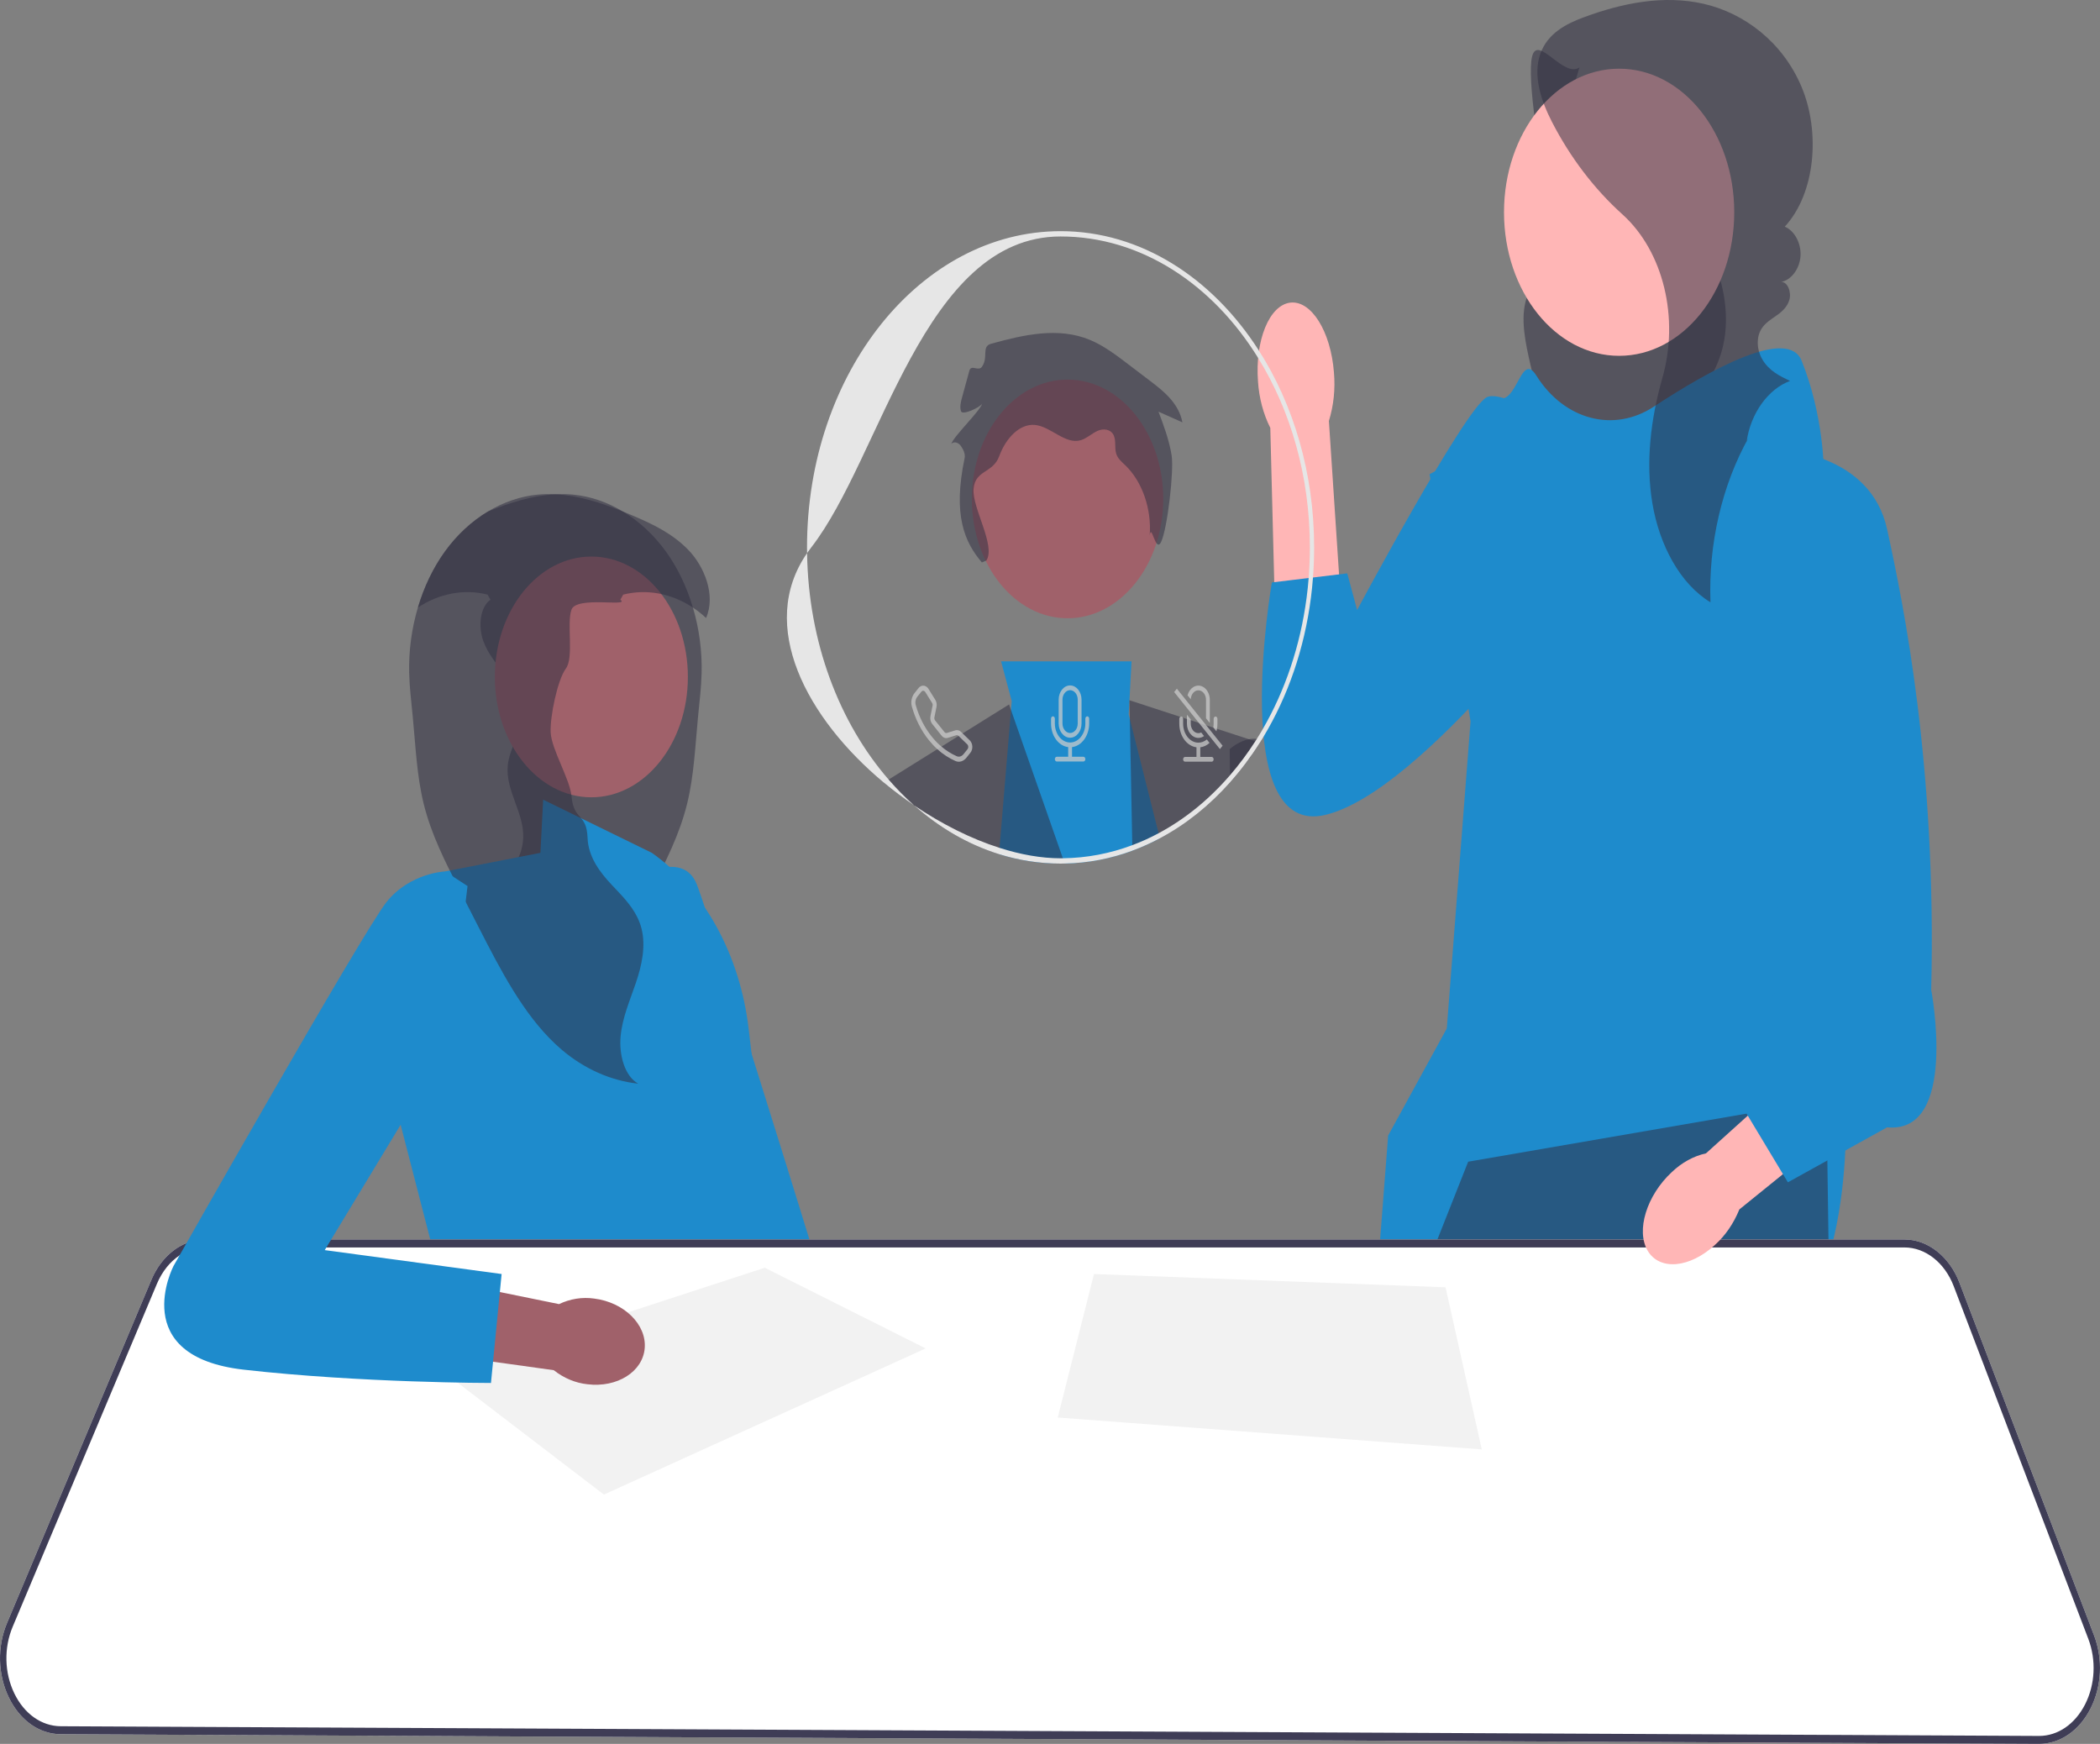 <svg width="336" height="279" viewBox="0 0 336 279" fill="none" xmlns="http://www.w3.org/2000/svg">
<rect x="0" y="0" width="336" height="279" fill="#808080" stroke="none"/>
<g clip-path="url(#clip0_125_459)">
<path d="M252.719 10.779C250.18 12.558 246.083 5.522 245.155 8.964C244.226 12.405 246.475 26.292 247.635 29.622C248.212 31.278 249.027 32.792 249.593 34.453C250.159 36.114 250.462 38.024 249.962 39.718C249.092 42.665 246.219 43.864 244.795 46.455C243.136 49.472 243.806 53.536 244.582 57.064C245.25 60.105 245.962 63.174 247.249 65.888C248.535 68.603 250.475 70.966 252.899 71.864C255.985 73.008 259.284 71.649 262.259 70.115C265.119 68.639 267.949 66.967 270.381 64.581C272.814 62.195 274.844 59.027 275.694 55.316C276.761 50.661 275.87 45.566 274.023 41.307C272.176 37.049 269.444 33.501 266.64 30.151C261.919 24.51 256.894 19.263 251.612 14.457L252.719 10.779Z" fill="#2F2E41" fill-opacity="0.53"/>
<path d="M290.471 249.645L288.074 277.538L287.965 278.813L260.852 278.681L260.708 277.402L257.838 251.843L290.471 249.645Z" fill="#FFB6B6"/>
<path d="M249.014 277.346C249.014 277.767 249.011 278.192 249.007 278.622L220.861 278.486L220.769 277.206L219.033 252.944L248.138 248.544C248.138 248.544 249.075 261.412 249.014 277.346Z" fill="#FFB6B6"/>
<path d="M245.881 60.19C250.352 67.213 258.235 69.248 264.597 65.067C273.677 59.1 286.075 52.261 288.267 57.726C291.795 66.525 291.795 75.063 291.795 75.063L295.322 177.606C295.322 177.606 297.086 219.01 275.037 215.355C252.988 211.7 218.591 227.098 218.591 227.098L222.104 181.671L231.486 164.543L235.287 115.405L228.734 75.873L236.671 71.474C236.671 71.474 237.553 63.775 240.199 63.775C242.845 63.775 243.484 56.38 245.81 60.077C245.834 60.114 245.857 60.152 245.881 60.19V60.19Z" fill="#1E8BCC"/>
<path d="M293.717 278.843L287.965 278.813L260.852 278.681L257.323 278.664L257.119 277.385L251.664 243.047L250.811 277.355L250.781 278.63L249.008 278.622L220.861 278.486L218.843 278.473L218.836 277.197L218.717 252.948L218.608 230.493L218.591 227.096L218.594 227.092L227.022 205.788L229.48 199.573L229.984 198.298L234.907 185.854L279.452 178.163L280.134 178.044L292.237 175.957L292.326 182.143L292.377 185.654L292.557 198.298L292.578 199.573L292.598 201.031L293.696 277.563L293.717 278.843Z" fill="#2F2E41" fill-opacity="0.53"/>
<path d="M259.06 56.928C269.233 56.928 277.479 46.644 277.479 33.959C277.479 21.274 269.233 10.99 259.06 10.99C248.887 10.99 240.641 21.274 240.641 33.959C240.641 46.644 248.887 56.928 259.06 56.928Z" fill="#FFB6B6"/>
<path d="M279.824 69.931C275.525 77.579 273.326 87.027 273.675 96.356C268.801 93.412 265.511 87.191 264.391 80.583C263.272 73.975 264.126 67.037 265.925 60.666C265.943 60.603 265.961 60.539 265.979 60.475C268.711 50.914 266.173 40.227 259.574 34.283C255.124 30.274 251.264 25.244 248.301 19.479C246.628 16.224 245.207 12.14 246.456 8.602C247.607 5.342 250.582 3.819 253.319 2.799C259.569 0.471 266.21 -0.854 272.625 0.619C279.04 2.093 285.216 6.693 288.248 13.895C291.279 21.097 290.485 30.926 285.564 36.265C287.116 36.891 288.214 38.943 288.082 40.97C287.951 42.998 286.602 44.802 284.989 45.107C286.041 45.061 286.662 46.789 286.287 48.016C285.912 49.242 284.944 50.004 284.021 50.636C282.706 51.535 281.249 52.475 281.243 54.831C281.241 55.775 281.511 56.691 281.952 57.459C283.021 59.319 284.748 60.157 286.409 60.943C282.895 62.234 280.092 66.151 279.463 70.652L279.824 69.931Z" fill="#2F2E41" fill-opacity="0.53"/>
<path d="M201.281 61.046C200.778 54.469 203.091 48.816 206.448 48.417C209.804 48.019 212.931 53.027 213.433 59.605C213.663 62.23 213.385 64.885 212.623 67.348L214.47 95.245L203.954 96.047L203.249 68.46C202.127 66.22 201.452 63.678 201.281 61.046Z" fill="#FFB6B6"/>
<path d="M258.577 74.279C258.577 74.279 241.396 61.676 237.858 63.567C234.321 65.457 217.14 97.595 217.14 97.595L215.56 91.73L203.496 93.184C203.496 93.184 196.421 134.144 212.086 130.363C227.752 126.582 253.524 91.294 253.524 91.294L258.577 74.279H258.577Z" fill="#1E8BCC"/>
<path d="M99.173 141.996C99.173 141.996 108.874 134.904 111.486 141.48C114.099 148.057 138.234 226.508 138.234 226.508L122.682 230.284L99.173 141.996V141.996Z" fill="#1E8BCC"/>
<path d="M78.014 95.131L78.471 95.943C76.766 97.17 76.515 100.267 77.314 102.514C78.114 104.76 79.661 106.426 81 108.231C82.338 110.035 83.558 112.271 83.434 114.725C83.295 117.486 81.49 119.759 81.239 122.508C80.876 126.511 83.864 130.022 83.716 134.048C83.604 137.121 81.708 139.591 79.828 141.585C78.356 143.148 76.754 144.719 75.761 146.735C75.489 147.29 75.261 147.883 75.095 148.518C74.353 151.38 75.052 154.499 75.994 157.267C76.933 160.035 78.129 162.738 78.423 165.721C78.713 168.704 77.811 172.148 75.61 173.372C79.994 172.903 84.273 170.997 87.904 167.896C88.231 167.617 88.549 167.33 88.864 167.035C94.012 162.202 97.627 155.22 101.107 148.416C101.394 147.857 101.679 147.294 101.967 146.735C102.739 145.221 103.514 143.711 104.289 142.196C106.5 137.869 108.737 133.477 109.943 128.576C111.051 124.056 111.239 119.279 111.693 114.586C111.914 112.286 112.205 109.994 112.259 107.679C112.347 104.118 111.859 100.542 110.866 97.201C109.894 93.915 108.435 90.853 106.554 88.248C104.628 85.578 102.272 83.407 99.68 81.843C97.17 80.329 94.439 79.389 91.656 79.128C90.723 79.041 89.793 79.026 88.864 79.079C85.197 79.268 81.572 80.424 78.047 81.843C75.455 83.407 73.099 85.578 71.173 88.248C69.293 90.853 67.833 93.915 66.861 97.201C70.241 94.95 74.256 94.176 78.014 95.131Z" fill="#2F2E41" fill-opacity="0.53"/>
<path d="M104.294 136.441L86.907 127.939L86.467 136.441L71.225 139.417L64.065 179.804L70.543 204.887L118.954 206.588L117.249 198.085C117.249 198.085 125.091 187.032 120.318 169.176L119.788 164.632C118.402 152.751 112.68 142.34 104.294 136.441L104.294 136.441Z" fill="#1E8BCC"/>
<path d="M94.617 127.557C103.147 127.557 110.061 118.934 110.061 108.299C110.061 97.663 103.147 89.04 94.617 89.04C86.088 89.04 79.174 97.663 79.174 108.299C79.174 118.934 86.088 127.557 94.617 127.557Z" fill="#A0616A"/>
<path d="M65.468 107.679C65.523 109.994 65.813 112.286 66.034 114.586C66.489 119.279 66.676 124.056 67.785 128.576C68.99 133.477 71.228 137.869 73.438 142.196C74.213 143.711 74.989 145.221 75.761 146.735C76.048 147.294 76.333 147.857 76.621 148.416C80.1 155.22 83.716 162.202 88.864 167.035C89.178 167.33 89.496 167.617 89.823 167.896C93.454 170.997 97.733 172.903 102.118 173.372C99.916 172.148 99.014 168.704 99.305 165.721C99.598 162.738 100.794 160.035 101.733 157.267C102.675 154.499 103.374 151.38 102.632 148.518C102.466 147.883 102.239 147.29 101.966 146.735C100.973 144.719 99.371 143.148 97.9 141.585C96.019 139.591 94.123 137.121 94.011 134.048C93.863 130.022 91.801 131.37 91.437 127.368C91.186 124.619 88.246 119.933 88.106 117.172C87.982 114.718 89.191 108.782 90.529 106.977C91.867 105.172 90.638 99.784 91.437 97.537C92.237 95.29 100.961 97.17 99.256 95.943L99.713 95.131C103.471 94.176 107.487 94.95 110.866 97.201C111.602 97.688 112.304 98.243 112.97 98.87C114.578 95.207 112.671 90.558 110.076 87.919C107.535 85.329 104.404 83.833 101.297 82.515C100.761 82.289 100.222 82.062 99.68 81.843C96.155 80.424 92.531 79.268 88.864 79.079C87.934 79.026 87.004 79.041 86.072 79.128C83.289 79.389 80.557 80.329 78.047 81.843C75.455 83.407 73.099 85.578 71.173 88.248C69.293 90.853 67.833 93.915 66.861 97.201C65.868 100.542 65.38 104.118 65.468 107.679H65.468Z" fill="#2F2E41" fill-opacity="0.53"/>
<path d="M335.046 261.629L313.52 205.227C311.915 201.018 308.461 198.298 304.721 198.298H32.828C31.795 198.298 30.79 198.497 29.842 198.88C27.445 199.837 25.406 201.928 24.2 204.802L1.126 259.652C-0.47 263.44 -0.364 267.896 1.409 271.56C3.178 275.229 6.284 277.431 9.717 277.448L218.843 278.473L220.861 278.486L249.008 278.622L250.78 278.63L257.323 278.664L260.851 278.681L287.965 278.813L293.716 278.843L326.21 279H326.25C329.605 279 332.677 276.891 334.477 273.359C336.284 269.809 336.495 265.421 335.046 261.629Z" fill="white"/>
<path d="M335.046 261.629L313.52 205.227C311.915 201.018 308.461 198.298 304.721 198.298H32.828C31.795 198.298 30.79 198.497 29.842 198.88C27.445 199.837 25.406 201.928 24.2 204.802L1.126 259.652C-0.47 263.44 -0.364 267.896 1.409 271.56C3.178 275.229 6.284 277.431 9.717 277.448L218.843 278.473L220.861 278.486L249.008 278.622L250.78 278.63L257.323 278.664L260.851 278.681L287.965 278.813L293.716 278.843L326.21 279H326.25C329.605 279 332.677 276.891 334.477 273.359C336.284 269.809 336.495 265.421 335.046 261.629ZM333.614 272.674C332.002 275.841 329.254 277.725 326.25 277.725H326.213L293.696 277.563L288.074 277.538L260.708 277.402L257.118 277.385L250.811 277.355L249.014 277.346L220.769 277.206L218.836 277.197L9.72 276.173C6.649 276.156 3.867 274.188 2.285 270.906C0.7 267.624 0.604 263.636 2.033 260.243L25.106 205.397C25.938 203.42 27.206 201.856 28.724 200.848C29.961 200.024 31.366 199.573 32.828 199.573H304.721C308.069 199.573 311.158 202.009 312.596 205.776L334.122 262.173C335.421 265.574 335.23 269.498 333.614 272.674Z" fill="#3F3D56"/>
<path d="M96.624 239.11L148.103 215.728L122.364 202.818L71.055 219.554L96.624 239.11Z" fill="#F2F2F2"/>
<path d="M175.036 203.824L169.24 226.781L237.084 231.883L231.288 205.95L175.036 203.824Z" fill="#F2F2F2"/>
<path d="M95.065 207.751C99.835 208.341 103.458 211.888 103.156 215.674C102.855 219.459 98.744 222.049 93.972 221.458C92.063 221.254 90.222 220.484 88.601 219.211L68.415 216.393L69.677 204.609L89.443 208.638C91.233 207.787 93.161 207.483 95.065 207.751H95.065Z" fill="#A0616A"/>
<path d="M74.804 141.755L71.225 139.417C71.225 139.417 65.599 139.63 61.849 144.306C58.099 148.982 27.757 202.549 27.757 202.549C27.757 202.549 20.257 217.003 39.007 219.129C57.758 221.255 78.555 221.255 78.555 221.255L80.259 203.824L51.962 199.998L71.778 167.263L74.804 141.755Z" fill="#1E8BCC"/>
<path d="M181.183 136.093C177.743 137.364 174.109 138.082 170.355 138.15C170.134 138.159 169.912 138.163 169.691 138.163C166.295 138.163 162.998 137.64 159.845 136.654L159.927 135.646L161.761 113.586L161.877 112.175L160.175 105.811H181.047L180.713 112.03L180.59 114.296L180.771 115.015L185.373 133.304L185.578 134.12C184.153 134.881 182.687 135.54 181.183 136.093H181.183Z" fill="#1E8BCC"/>
<path d="M159.845 136.654C154.891 135.111 150.296 132.424 146.249 128.84C144.582 127.713 142.962 126.493 141.411 125.201L142.178 124.72L161.451 112.702L161.761 113.586L170.059 137.308L170.355 138.15C170.134 138.159 169.912 138.163 169.691 138.163C166.295 138.163 162.998 137.64 159.845 136.654Z" fill="#2F2E41" fill-opacity="0.53"/>
<path d="M201.833 118.407C201.748 118.552 201.659 118.692 201.571 118.832C200.132 121.111 198.536 123.228 196.811 125.162L196.798 124.027L196.75 119.848C196.75 119.848 198.127 118.594 199.829 118.267C200.234 118.186 200.66 118.161 201.09 118.22C201.339 118.25 201.584 118.309 201.833 118.407Z" fill="#2F2E41" fill-opacity="0.53"/>
<path d="M196.811 125.162C193.511 128.874 189.72 131.918 185.578 134.12C184.153 134.881 182.687 135.54 181.183 136.093L181.166 135.212L180.771 115.015L180.713 112.03L199.828 118.267L200.844 118.598L201.571 118.832C200.132 121.111 198.536 123.228 196.811 125.162Z" fill="#2F2E41" fill-opacity="0.53"/>
<path d="M170.808 98.914C179.264 98.914 186.119 90.366 186.119 79.821C186.119 69.277 179.264 60.729 170.808 60.729C162.352 60.729 155.497 69.277 155.497 79.821C155.497 90.366 162.352 98.914 170.808 98.914Z" fill="#A0616A"/>
<path d="M181.168 135.213C177.643 136.539 173.916 137.266 170.06 137.308L170.357 138.15C174.111 138.082 177.745 137.364 181.185 136.093L181.168 135.213ZM142.18 124.72C134.322 115.665 129.334 102.792 129.133 88.491C121.111 100.071 129.082 114.934 141.413 125.201C142.964 126.493 144.583 127.713 146.25 128.84C144.822 127.577 143.462 126.2 142.18 124.72ZM201.439 56.109C194 44.46 182.535 36.982 169.692 36.982C147.324 36.982 129.122 59.675 129.122 87.573C129.122 87.879 129.126 88.185 129.133 88.491C129.344 88.18 129.569 87.874 129.804 87.573C141.055 73.118 147.699 37.832 169.692 37.832C182.548 37.832 194.003 45.455 201.303 57.269C206.492 65.661 209.58 76.175 209.58 87.573C209.58 89.226 209.515 90.863 209.386 92.474C209.304 93.546 209.192 94.608 209.052 95.659C208.036 103.375 205.592 110.504 202.07 116.596C201.753 117.149 201.425 117.689 201.091 118.22C201.009 118.348 200.931 118.475 200.846 118.598C199.605 120.533 198.251 122.348 196.799 124.027C193.468 127.888 189.609 131.042 185.375 133.304C184.011 134.039 182.606 134.677 181.168 135.213C177.643 136.539 173.916 137.266 170.06 137.308C169.938 137.313 169.815 137.313 169.692 137.313C166.604 137.313 163.293 136.722 159.928 135.646C155.333 134.18 150.631 131.816 146.25 128.84C150.297 132.424 154.893 135.111 159.846 136.654C163 137.64 166.297 138.163 169.692 138.163C169.914 138.163 170.136 138.159 170.357 138.15C174.111 138.082 177.745 137.364 181.185 136.093C182.688 135.54 184.154 134.881 185.579 134.12C189.722 131.918 193.513 128.874 196.813 125.162C198.538 123.228 200.133 121.111 201.572 118.832C201.661 118.692 201.749 118.552 201.835 118.407C201.95 118.22 202.066 118.029 202.179 117.838C206.035 111.431 208.694 103.846 209.751 95.603C209.887 94.545 209.996 93.473 210.078 92.389C210.201 90.803 210.262 89.197 210.262 87.573C210.262 75.69 206.962 64.751 201.439 56.109V56.109Z" fill="#E6E6E6"/>
<path d="M157.095 89.978C154.34 86.737 152.419 82.441 154.341 73.283C154.484 72.601 154.101 71.869 153.73 71.337C153.36 70.805 152.661 70.557 152.222 71C152.535 69.851 156.825 65.744 157.138 64.594C156.772 65.199 153.983 66.496 153.759 65.792C153.536 65.087 153.732 64.296 153.928 63.579L155.099 59.306C155.394 58.231 156.556 59.516 157.138 58.642C158.182 57.078 156.991 55.429 158.584 54.991C163.799 53.556 169.327 52.273 174.394 54.38C176.607 55.3 178.619 56.829 180.61 58.345L184.253 61.119C186.343 62.711 188.612 64.598 189.185 67.567L185.36 65.862C186.212 68.125 187.071 70.415 187.461 72.867C187.851 75.319 186.797 84.55 185.776 86.701C184.879 88.59 184.244 83.516 183.949 85.681C184.286 81.428 182.751 77.017 180.03 74.42C179.472 73.888 178.835 73.375 178.587 72.555C178.31 71.641 178.588 70.541 178.21 69.685C177.74 68.62 176.513 68.519 175.597 68.937C174.682 69.355 173.882 70.14 172.934 70.421C170.421 71.168 168.134 68.204 165.557 67.981C163.101 67.769 160.905 70.166 159.884 72.959C158.863 75.751 156.039 75.147 155.774 78.198C155.51 81.25 159.366 87.289 157.82 89.677L157.095 89.978Z" fill="#2F2E41" fill-opacity="0.53"/>
<path d="M155.162 118.445L154.02 117.336L153.754 117.081C153.498 116.83 153.161 116.745 152.844 116.843L151.507 117.259C151.368 117.302 151.218 117.251 151.115 117.123L149.615 115.253C149.513 115.125 149.472 114.938 149.506 114.764L149.84 113.097C149.922 112.702 149.851 112.285 149.649 111.962L148.555 110.206C148.528 110.164 148.497 110.121 148.466 110.083C148.05 109.564 147.379 109.564 146.963 110.083L146.332 110.87C145.879 111.431 145.681 112.277 145.903 113.059C146.469 115.066 147.389 116.889 148.599 118.39C149.029 118.926 149.489 119.419 149.977 119.861C150.863 120.66 151.838 121.298 152.874 121.753C153.505 122.029 154.18 121.783 154.63 121.222L155.261 120.431C155.714 119.87 155.667 118.939 155.162 118.445ZM154.801 119.861L154.17 120.648C153.873 121.013 153.457 121.149 153.089 120.988C152.22 120.609 151.398 120.091 150.638 119.445C150.072 118.973 149.544 118.424 149.06 117.816C147.921 116.401 147.051 114.683 146.516 112.791C146.387 112.332 146.496 111.813 146.789 111.444L147.423 110.657C147.433 110.64 147.447 110.627 147.461 110.615C147.641 110.44 147.9 110.479 148.04 110.704L149.135 112.46C149.213 112.583 149.24 112.749 149.21 112.902L148.875 114.568C148.783 115.019 148.893 115.499 149.155 115.827L150.655 117.697C150.918 118.029 151.303 118.161 151.664 118.046L153.001 117.629C153.123 117.591 153.256 117.625 153.355 117.723L153.372 117.74L154.763 119.087C154.777 119.1 154.79 119.117 154.801 119.13C154.964 119.334 154.964 119.657 154.801 119.861Z" fill="#CCCCCC" fill-opacity="0.73"/>
<path d="M168.471 114.603C168.64 114.603 168.776 114.773 168.776 114.983V115.744C168.776 117.425 169.869 118.787 171.216 118.787C172.564 118.787 173.657 117.425 173.657 115.744V114.983C173.657 114.773 173.793 114.603 173.962 114.603C174.13 114.603 174.267 114.773 174.267 114.983V115.744C174.267 117.698 173.08 119.334 171.522 119.529V121.07H173.352C173.52 121.07 173.657 121.24 173.657 121.45C173.657 121.66 173.52 121.831 173.352 121.831H169.081C168.913 121.831 168.776 121.66 168.776 121.45C168.776 121.24 168.913 121.07 169.081 121.07H170.911V119.529C169.353 119.334 168.166 117.698 168.166 115.744V114.983C168.166 114.773 168.303 114.603 168.471 114.603Z" fill="#CCCCCC" fill-opacity="0.73"/>
<path d="M171.217 109.658C170.207 109.658 169.386 110.678 169.386 111.941V115.746C169.386 117.004 170.207 118.025 171.217 118.025C172.229 118.025 173.047 117.004 173.047 115.746V111.941C173.047 110.678 172.229 109.658 171.217 109.658ZM172.437 115.746C172.437 116.583 171.892 117.268 171.217 117.268C170.542 117.268 169.996 116.583 169.996 115.746V111.941C169.996 111.099 170.542 110.419 171.217 110.419C171.892 110.419 172.437 111.099 172.437 111.941V115.746Z" fill="#CCCCCC" fill-opacity="0.73"/>
<path d="M192.33 109.807C191.371 109.403 190.332 110.041 190.008 111.235L190.523 111.877C190.557 111.069 191.095 110.436 191.747 110.44C192.418 110.444 192.964 111.129 192.96 111.966V114.917L193.57 115.678V111.966C193.57 110.993 193.069 110.121 192.33 109.807ZM193.877 121.098H192.047V119.555C192.582 119.491 193.093 119.249 193.53 118.854L193.09 118.305C192.705 118.628 192.241 118.815 191.74 118.815C190.393 118.815 189.299 117.451 189.299 115.771V115.01C189.299 114.942 189.285 114.874 189.254 114.819C189.203 114.709 189.108 114.632 188.995 114.632C188.941 114.632 188.89 114.649 188.845 114.683C188.753 114.747 188.688 114.87 188.688 115.01V115.771C188.688 117.723 189.878 119.359 191.436 119.555V121.098H189.606C189.435 121.098 189.299 121.268 189.299 121.477C189.299 121.689 189.435 121.859 189.606 121.859H193.877C194.044 121.859 194.181 121.689 194.181 121.477C194.181 121.268 194.044 121.098 193.877 121.098ZM194.488 114.632C194.317 114.632 194.181 114.802 194.181 115.01V115.771C194.181 115.975 194.164 116.179 194.133 116.379L194.164 116.418L194.627 117C194.661 116.868 194.692 116.736 194.716 116.6C194.767 116.333 194.791 116.056 194.791 115.771V115.01C194.791 114.802 194.655 114.632 194.488 114.632V114.632Z" fill="#CCCCCC" fill-opacity="0.73"/>
<path d="M192.998 116.039L188.296 110.177L187.863 110.717L191.825 115.657L195.186 119.844L195.616 119.304L192.998 116.039ZM192.19 117.187C191.566 117.497 190.857 117.115 190.608 116.333C190.55 116.154 190.519 115.963 190.519 115.771V115.104L189.909 114.343V115.771C189.909 117.03 190.73 118.054 191.74 118.054C192.057 118.054 192.37 117.952 192.646 117.757L192.19 117.187Z" fill="#CCCCCC" fill-opacity="0.73"/>
<path d="M274.424 199.139C270.377 202.886 265.546 203.32 263.634 200.108C261.722 196.896 263.453 191.255 267.502 187.507C269.103 185.982 270.973 184.957 272.957 184.519L290.265 168.91L295.966 179.195L278.298 193.49C277.387 195.732 276.059 197.669 274.424 199.139Z" fill="#FFB6B6"/>
<path d="M285.33 72.024C285.33 72.024 299.292 72.574 301.938 84.672C304.584 96.77 309.875 122.556 308.993 158.359C308.993 158.359 313.403 181.456 301.938 180.356L286.062 189.154L275.479 171.557L284.298 158.359L285.33 72.024Z" fill="#1E8BCC"/>
</g>
<defs>
<clipPath id="clip0_125_459">
<rect width="336" height="279" fill="white"/>
</clipPath>
</defs>
</svg>
